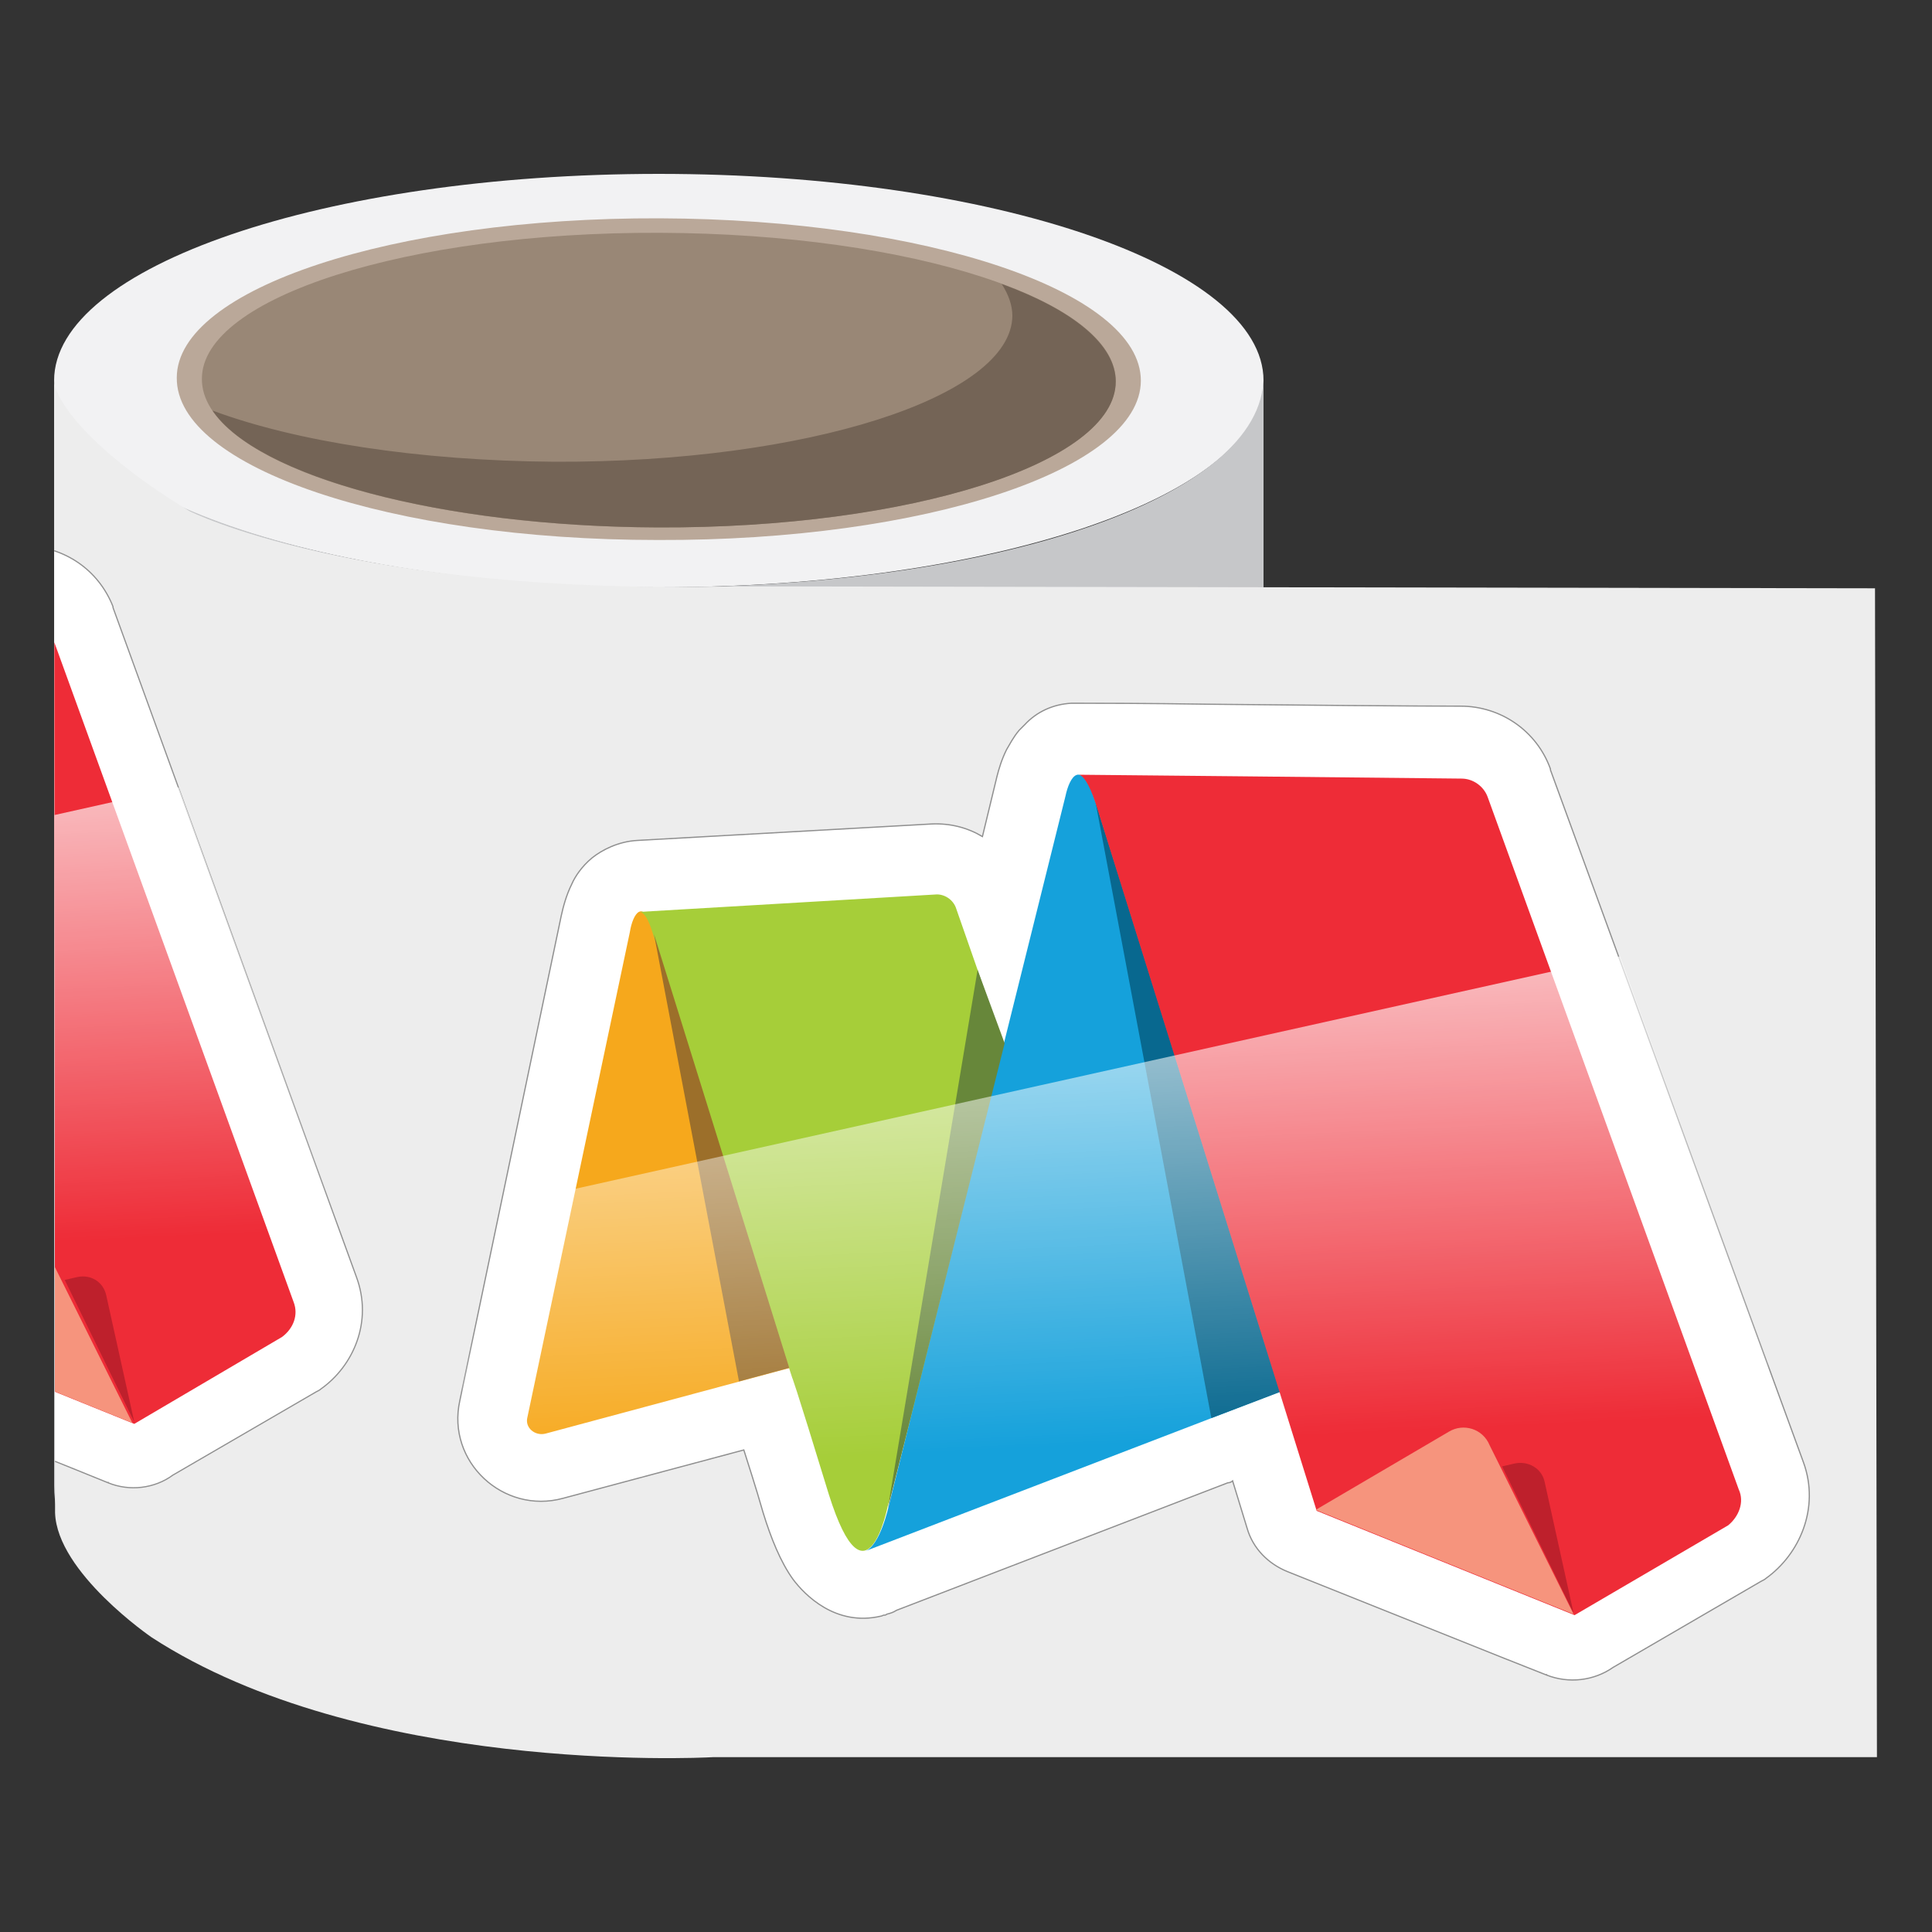<?xml version="1.0" encoding="utf-8"?>
<!-- Generator: Adobe Illustrator 27.4.1, SVG Export Plug-In . SVG Version: 6.00 Build 0)  -->
<svg version="1.1" id="Layer_1" xmlns="http://www.w3.org/2000/svg" xmlns:xlink="http://www.w3.org/1999/xlink" x="0px" y="0px"
	 viewBox="0 0 200 200" style="enable-background:new 0 0 200 200;" xml:space="preserve">
<rect x="0" y="0" width="200" height="200" fill="#333333" stroke="none"/>
<style type="text/css">
	.st0{fill:#F2F2F3;}
	.st1{fill:#C6C7C9;}
	.st2{fill:#EDEDED;}
	.st3{fill:#BAA899;}
	.st4{fill:#998776;}
	.st5{fill:#746456;}
	.st6{fill:#FFFFFF;stroke:#8F8F8F;stroke-width:0.125;stroke-miterlimit:10;}
	.st7{clip-path:url(#SVGID_00000160900677692559105480000002063178594567984304_);}
	.st8{fill:#FFFFFF;}
	.st9{fill:#F6A81C;}
	.st10{fill:#A6CE39;}
	.st11{fill:#15A1DB;}
	.st12{fill:#9C6F2A;}
	.st13{fill:#67873A;}
	.st14{fill:#08688F;}
	.st15{fill:#EE2C37;}
	.st16{fill:#BE202C;}
	.st17{fill:#F6947D;}
	.st18{fill:url(#SVGID_00000005236640138643655800000011928950852274527396_);}
	.st19{clip-path:url(#SVGID_00000170997083654116637940000018011951117358153149_);}
	.st20{fill:#FFFFFF;stroke:#8F8F8F;stroke-width:0.121;stroke-miterlimit:10;}
	.st21{clip-path:url(#SVGID_00000183238101581845263110000007326617152455239317_);}
	.st22{fill:url(#SVGID_00000142157984115522453060000003475094061114306239_);}
</style>
<g>
	<path class="st0" d="M68.2,60.8c-34.6,0-62.6-9.6-62.6-21.4S33.6,18,68.2,18s62.6,9.6,62.6,21.4C130.8,51.3,102.8,60.8,68.2,60.8z"
		/>
	<path class="st1" d="M130.8,153.8V39c0,12.6-28,21.8-62.6,21.8S5.6,51.2,5.6,39v114.8c0,15.1,28,27.3,62.6,27.3
		C102.8,181.2,130.8,168.9,130.8,153.8z"/>
	<g>
		<path class="st2" d="M19.6,52.9c0,0,17.1,8.7,56.3,7.8l118.2,0.2l0.2,121H73.9h-0.1c-1.6,0.1-36.4,1.7-58.1-12.4
			c0,0-9.8-6.7-10-12.9L5.6,39.3C5.6,41.4,9.4,46.7,19.6,52.9z"/>
	</g>
	<g>
		<g>
			<g>
				<path class="st3" d="M18.3,39.1c0-9.2,22.4-16.6,50-16.5s49.8,7.6,49.8,16.8S95.7,56,68.1,55.9C40.5,55.9,18.2,48.4,18.3,39.1z"
					/>
			</g>
		</g>
	</g>
	<g>
		<g>
			<g>
				<path class="st4" d="M20.9,39.2c0-8.4,21.3-15.2,47.4-15.1s47.3,7,47.2,15.4c0,8.4-21.3,15.2-47.4,15.1
					C42,54.5,20.8,47.6,20.9,39.2z"/>
			</g>
		</g>
		<g>
			<g>
				<path class="st5" d="M22,42.5c8.6,3.2,21.3,5.2,35.4,5.3c26.1,0.1,47.3-6.7,47.4-15.1c0-1.1-0.4-2.2-1.1-3.3
					c7.4,2.7,11.8,6.3,11.8,10.1c0,8.4-21.2,15.2-47.4,15.1C45.5,54.5,26.6,49.3,22,42.5z"/>
			</g>
		</g>
	</g>
	<g>
		<g>
			<g>
				<path class="st6" d="M151.2,73.1c-4.7,0-16.6-0.1-26.2-0.2c-6.3-0.1-11.6-0.1-13.2-0.1c-0.2,0-0.3,0-0.5,0l0,0l0,0
					c0,0,0,0-0.1,0c0,0,0,0-0.1,0c0,0-0.1,0-0.2,0c-1.9,0.1-3.6,0.9-4.8,2.2c-0.2,0.2-0.4,0.4-0.6,0.6c-0.6,0.7-1,1.5-1.3,2
					c-0.5,1-0.8,2-1,2.8l0,0l-1.5,6.2c-1.5-0.9-3.3-1.4-5.3-1.3l0,0L66,87l0,0c-2,0.1-3.7,1-4.7,1.8c-1.1,0.9-1.8,2-2.1,2.7
					c-0.6,1.2-0.9,2.4-1.1,3.3l0,0L47.6,145l0,0c-1.4,6.3,4.5,11.8,10.7,10.1l0,0l18.7-5c0.5,1.6,1.2,3.7,2,6.5l0,0
					c0.8,2.6,1.8,5.1,3.1,6.9c1.2,1.6,4.4,4.9,9.1,3.8l0,0c0.1,0,0.2-0.1,0.3-0.1c0.1,0,0.2,0,0.3-0.1l0,0c0.4-0.1,0.7-0.2,1-0.4
					l34.3-13.2c0.2,0,0.4-0.1,0.5-0.2l1.5,4.9c0.6,2.1,2.2,3.7,4.2,4.5l0,0l22.5,9l0,0l4.3,1.7v-0.1l0,0v0.1
					c2.3,0.9,4.9,0.6,6.9-0.8l15.3-8.9l0,0c0.2-0.1,0.4-0.2,0.5-0.3c3.5-2.5,5.6-7.3,3.9-12l0,0l-26.2-71.7l0,0v-0.1
					C159.1,75.7,155.4,73.1,151.2,73.1"/>
			</g>
		</g>
		<g>
			<g>
				<g>
					<defs>
						<polygon id="SVGID_1_" points="45.1,76.3 178.5,70.8 185.4,177.6 47.4,161.9 						"/>
					</defs>
					<clipPath id="SVGID_00000007422380543967978730000003253302691526183580_">
						<use xlink:href="#SVGID_1_"  style="overflow:visible;"/>
					</clipPath>
					<g style="clip-path:url(#SVGID_00000007422380543967978730000003253302691526183580_);">
						<path class="st8" d="M103.9,107.6L103.9,107.6L103.9,107.6L103.9,107.6z M85.9,154.7L85.9,154.7L85.9,154.7L85.9,154.7
							L85.9,154.7L85.9,154.7z M85.8,154.8L85.8,154.8l-0.3,0.1l0,0L85.8,154.8z M132.2,144.2L132.2,144.2L132.2,144.2L132.2,144.2
							L132.2,144.2z M180,154.1L180,154.1L180,154.1L180,154.1z M96.7,92.7L96.7,92.7L96.7,92.7L96.7,92.7z M54.5,146.8L54.5,146.8
							L54.5,146.8L54.5,146.8z"/>
						<path class="st9" d="M81.8,141.6l-14-44.9c-1.2-4-2.3-2.1-2.6-0.2l-10.6,50.2c-0.3,1.1,0.8,2,1.9,1.7L81.8,141.6z"/>
						<path class="st10" d="M66.2,94.4c0.4,0,0.9,0.6,1.4,2.3L81,139.5l1,3.1c0,0,0.1,0,3.8,12.1c3.9,12.4,6.1,1.2,6.1,1.2
							l12.3-46.9L99,94.1c-0.3-1-1.3-1.6-2.2-1.5L66.2,94.4z"/>
						<path class="st11" d="M113.4,83c-1.5-4.7-2.7-2.5-3.1-0.6L92,155.9c0,0-0.9,4.2-2.5,4.7l43.2-16.6L113.4,83z"/>
						<path class="st12" d="M67.7,96.7l8.8,46.3l5.2-1.4L67.7,96.7z"/>
						<path class="st13" d="M101.2,100.4l2.8,7.6l-12.1,48.2L101.2,100.4z"/>
						<path class="st14" d="M113.4,83l12,63.8l7.1-2.7L113.4,83z"/>
						<path class="st15" d="M180,154.2l-26-71.7c-0.4-1.1-1.5-1.9-2.7-1.9c-8.3-0.1-39.6-0.4-39.6-0.4c0.4,0.1,1,0.8,1.7,2.9
							l0.1,0.3l22.8,73l26.7,10.8l15.9-9.3C180,157,180.6,155.5,180,154.2z"/>
						<path class="st16" d="M162.9,167l-3-13.6c-0.3-1.4-1.7-2.2-3.1-1.9l-1.3,0.3L162.9,167z"/>
						<path class="st17" d="M150,148.2l-13.8,8.1l26.7,10.8l-8.7-17.5C153.5,147.9,151.5,147.3,150,148.2z"/>
						
							<linearGradient id="SVGID_00000178924268549070538730000011733840714283376007_" gradientUnits="userSpaceOnUse" x1="130.902" y1="-79.602" x2="130.902" y2="-150.321" gradientTransform="matrix(0.999 -4.564143e-02 -4.564143e-02 -0.999 -20.338 5.219)">
							<stop  offset="0" style="stop-color:#FFFFFF"/>
							<stop  offset="1" style="stop-color:#FFFFFF;stop-opacity:0"/>
						</linearGradient>
						<path style="fill:url(#SVGID_00000178924268549070538730000011733840714283376007_);" d="M52.2,124.7L167.7,99
							c5.4,14.9,16.4,45.1,17.3,47.3c1,2.7,2.4,9.1,1.8,11.5c-0.5,1.9-3.2,4.2-4.4,5.1c-5.2,3.6-16.4,10.9-19.8,11.2
							c-4.3,0.4-29.9-12.2-31.7-13c-1.5-0.7-2.7-5.8-3.1-8c-10.6,4.6-33.9,13.8-39.1,14.1c-5.2,0.2-8.2-6-9-9.2l-2.7-8.2
							c-3.4,1-11.2,3.2-14.9,4.1c-4.6,1.1-8,2.3-11.4-0.4c-2.7-2.2-3.1-8-2.8-10.2L52.2,124.7z"/>
					</g>
				</g>
			</g>
		</g>
	</g>
	<g>
		<g>
			<defs>
				<path id="SVGID_00000166643079666951468290000010604558694244970143_" d="M19.6,52.9c0,0,17.1,8.7,56.3,7.8l118.2,0.2l0.2,121
					H73.9h-0.1c-1.6,0.1-36.4,1.7-58.1-12.4c0,0-9.8-6.7-10-12.9L5.6,39.3C5.6,41.4,9.4,46.7,19.6,52.9z"/>
			</defs>
			<clipPath id="SVGID_00000091017167575669832130000012764750807756370562_">
				<use xlink:href="#SVGID_00000166643079666951468290000010604558694244970143_"  style="overflow:visible;"/>
			</clipPath>
			<g style="clip-path:url(#SVGID_00000091017167575669832130000012764750807756370562_);">
				<g>
					<g>
						<path class="st20" d="M2.6,56.5c-4.5,0-16-0.1-25.3-0.2c-6.1-0.1-11.2-0.1-12.7-0.1c-0.2,0-0.3,0-0.5,0l0,0l0,0c0,0,0,0-0.1,0
							c0,0,0,0-0.1,0c0,0-0.1,0-0.2,0c-1.8,0.1-3.5,0.9-4.7,2.1c-0.2,0.2-0.4,0.4-0.6,0.6c-0.6,0.7-1,1.4-1.3,1.9
							c-0.5,1-0.8,2-1,2.7l0,0l-1.5,6c-1.5-0.9-3.2-1.4-5.1-1.2l0,0l-29.3,1.6l0,0c-2,0.1-3.5,0.9-4.5,1.8c-1.1,0.9-1.7,1.9-2,2.6
							c-0.6,1.1-0.9,2.3-1.1,3.2l0,0L-97.6,126l0,0c-1.3,6.1,4.3,11.4,10.4,9.8l0,0l18.1-4.9c0.5,1.6,1.1,3.6,2,6.3l0,0
							c0.8,2.5,1.7,4.9,3,6.7c1.1,1.6,4.2,4.8,8.8,3.6l0,0c0.1,0,0.2,0,0.3-0.1c0.1,0,0.2,0,0.2-0.1l0,0c0.4-0.1,0.7-0.2,1-0.4
							l33.1-12.7c0.2,0,0.3-0.1,0.5-0.2l1.5,4.7c0.6,2,2.1,3.6,4,4.4l0,0L7,151.8l0,0l4.2,1.7v-0.1l0,0v0.1c2.2,0.9,4.8,0.6,6.7-0.8
							l14.8-8.6l0,0c0.2-0.1,0.4-0.2,0.5-0.3c3.4-2.4,5.4-7,3.7-11.6l0,0L11.7,62.9l0,0v-0.1C10.2,59,6.7,56.6,2.6,56.5"/>
					</g>
				</g>
				<g>
					<g>
						<g>
							<defs>
								
									<rect id="SVGID_00000024692059109086667400000015078925023323307138_" x="-100.5" y="36" transform="matrix(0.999 -4.563951e-02 4.563951e-02 0.999 -4.834 -1.318)" width="138.5" height="138.5"/>
							</defs>
							<clipPath id="SVGID_00000046323479022733727950000008316830672507886218_">
								<use xlink:href="#SVGID_00000024692059109086667400000015078925023323307138_"  style="overflow:visible;"/>
							</clipPath>
							<g style="clip-path:url(#SVGID_00000046323479022733727950000008316830672507886218_);">
								<path class="st8" d="M-43.1,89.9L-43.1,89.9L-43.1,89.9L-43.1,89.9z M-60.5,135.4L-60.5,135.4L-60.5,135.4L-60.5,135.4
									L-60.5,135.4L-60.5,135.4z M-60.6,135.4L-60.6,135.4l-0.3,0.1l0,0L-60.6,135.4z M-15.8,125.2L-15.8,125.2L-15.8,125.2
									L-15.8,125.2L-15.8,125.2z M30.4,134.8L30.4,134.8L30.4,134.8L30.4,134.8z M-50,75.5L-50,75.5L-50,75.5L-50,75.5z
									 M-90.8,127.7L-90.8,127.7L-90.8,127.7L-90.8,127.7z"/>
								<path class="st9" d="M-64.5,122.7L-78,79.3c-1.2-3.8-2.3-2-2.5-0.2l-10.2,48.5c-0.2,1,0.7,2,1.8,1.6L-64.5,122.7z"/>
								<path class="st10" d="M-79.5,77.1c0.4,0,0.9,0.6,1.4,2.2l12.9,41.3l0.9,3c0,0,0.1,0,3.7,11.7c3.7,12,5.9,1.2,5.9,1.2
									l11.9-45.3l-5.1-14.3c-0.3-0.9-1.2-1.5-2.2-1.4L-79.5,77.1z"/>
								<path class="st11" d="M-33.9,66.1c-1.4-4.5-2.6-2.4-3-0.6l-17.7,71c0,0-0.9,4.1-2.4,4.5l41.7-16L-33.9,66.1z"/>
								<path class="st12" d="M-78,79.3l8.5,44.8l5.1-1.4L-78,79.3z"/>
								<path class="st13" d="M-45.7,82.9l2.7,7.4l-11.6,46.6L-45.7,82.9z"/>
								<path class="st14" d="M-33.9,66.1l11.5,61.6l6.8-2.6L-33.9,66.1z"/>
								<path class="st15" d="M30.4,134.8L5.3,65.6c-0.4-1.1-1.5-1.8-2.6-1.8c-8-0.1-38.2-0.4-38.2-0.4c0.4,0,1,0.8,1.6,2.8l0.1,0.3
									l22,70.5l25.7,10.4l15.3-9C30.4,137.5,30.9,136.1,30.4,134.8z"/>
								<path class="st16" d="M13.9,147.2L11,134.1c-0.3-1.4-1.6-2.2-3-1.9l-1.3,0.3L13.9,147.2z"/>
								<path class="st17" d="M1.4,129.1l-13.4,7.8l25.7,10.4l-8.4-16.9C4.8,128.8,2.9,128.2,1.4,129.1z"/>
								
									<linearGradient id="SVGID_00000067942072663008169430000003018346556006207147_" gradientUnits="userSpaceOnUse" x1="-15.55" y1="-56.123" x2="-15.55" y2="-124.421" gradientTransform="matrix(0.999 -4.564143e-02 -4.564143e-02 -0.999 -20.338 5.219)">
									<stop  offset="0" style="stop-color:#FFFFFF"/>
									<stop  offset="1" style="stop-color:#FFFFFF;stop-opacity:0"/>
								</linearGradient>
								<path style="fill:url(#SVGID_00000067942072663008169430000003018346556006207147_);" d="M-93,106.4L18.5,81.5
									c5.2,14.4,15.9,43.6,16.7,45.6c1,2.6,2.3,8.8,1.7,11.1c-0.5,1.8-3.1,4-4.3,4.9c-5,3.5-15.8,10.5-19.1,10.8
									c-4.1,0.4-28.8-11.8-30.6-12.6c-1.4-0.6-2.6-5.6-3-7.7c-10.3,4.4-32.8,13.4-37.7,13.6s-7.9-5.8-8.7-8.8l-2.6-7.9
									c-3.3,1-10.8,3.1-14.4,4c-4.5,1.1-7.7,2.3-11-0.4c-2.6-2.1-3-7.8-2.7-9.8L-93,106.4z"/>
							</g>
						</g>
					</g>
				</g>
			</g>
		</g>
	</g>
</g>
</svg>
